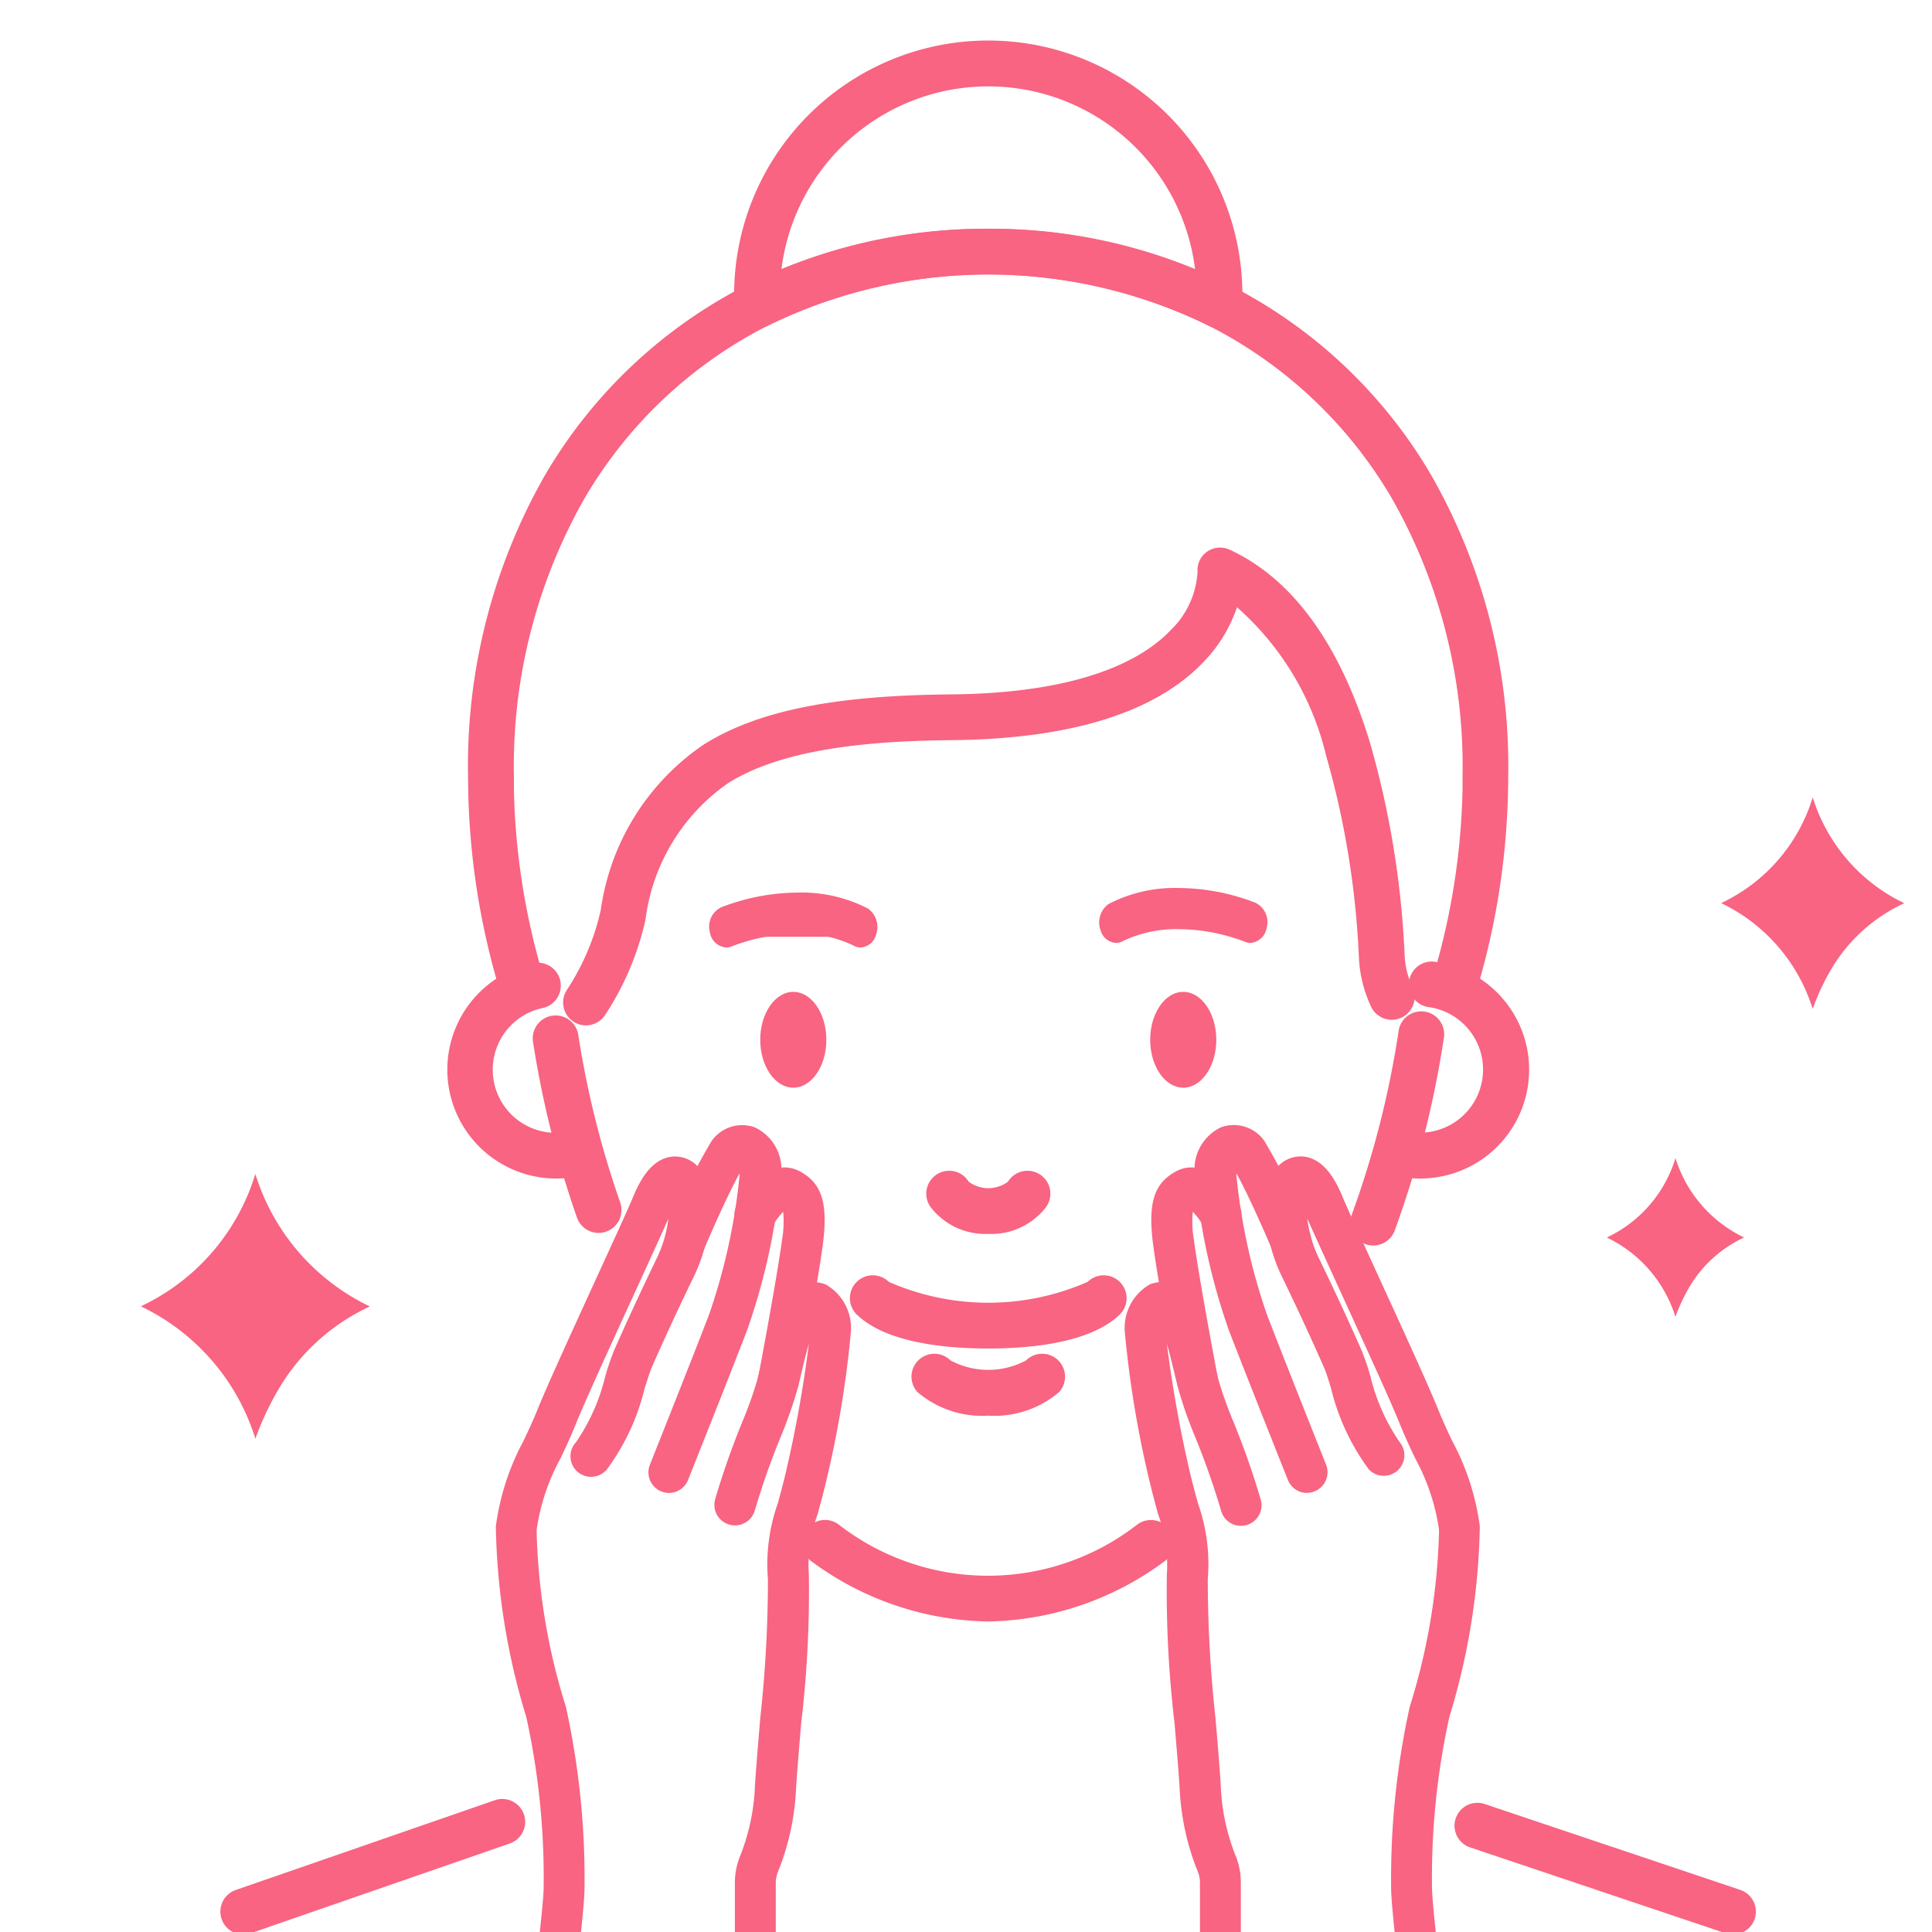 <svg xmlns="http://www.w3.org/2000/svg" xmlns:xlink="http://www.w3.org/1999/xlink" width="54" height="54" viewBox="0 0 54 54">
  <defs>
    <clipPath id="clip-path">
      <rect id="長方形_24079" data-name="長方形 24079" width="54" height="54" transform="translate(45 353)" fill="#fff" stroke="#707070" stroke-width="1"/>
    </clipPath>
    <clipPath id="clip-path-2">
      <rect id="長方形_24078" data-name="長方形 24078" width="51.177" height="54" transform="translate(0 0)" fill="#f86481"/>
    </clipPath>
  </defs>
  <g id="マスクグループ_21434" data-name="マスクグループ 21434" transform="translate(-45 -353)" clip-path="url(#clip-path)">
    <g id="グループ_21476" data-name="グループ 21476" transform="translate(47.657 353)">
      <g id="マスクグループ_21433" data-name="マスクグループ 21433" transform="translate(0 0)" clip-path="url(#clip-path-2)">
        <path id="線_875" data-name="線 875" d="M.14,3.295A.64.64,0,0,1-.07,2.051L7.193-.465A.64.64,0,0,1,7.611.744L.349,3.26A.639.639,0,0,1,.14,3.295Z" transform="translate(4.001 50.775)" fill="#f86481"/>
        <path id="線_876" data-name="線 876" d="M7.291,3.184a.639.639,0,0,1-.2-.034L-.064.746A.64.64,0,0,1,.344-.467L7.5,1.938a.64.64,0,0,1-.2,1.246Z" transform="translate(38.486 50.886)" fill="#f86481"/>
        <path id="パス_5545" data-name="パス 5545" d="M132.23,233.05c0,.74-.414,1.339-.924,1.339s-.924-.6-.924-1.339.414-1.339.924-1.339.924.6.924,1.339" transform="translate(-111.79 -203.988)" fill="#f86481"/>
        <path id="パス_5546" data-name="パス 5546" d="M228.284,233.05c0,.74-.414,1.339-.924,1.339s-.924-.6-.924-1.339.414-1.339.924-1.339.924.6.924,1.339" transform="translate(-196.945 -203.988)" fill="#f86481"/>
        <path id="パス_5364" data-name="パス 5364" d="M161.586,308.823c-1.209,0-2.823-.16-3.647-.923a.64.64,0,1,1,.869-.939,6.913,6.913,0,0,0,5.556,0,.64.64,0,1,1,.869.939C164.409,308.663,162.8,308.823,161.586,308.823Z" transform="translate(-136.621 -271.132)" fill="#f86481"/>
        <path id="パス_5365" data-name="パス 5365" d="M178.269,282.9a1.93,1.93,0,0,1-1.607-.744.64.64,0,1,1,1.059-.717.917.917,0,0,0,1.1,0,.64.64,0,1,1,1.059.717A1.93,1.93,0,0,1,178.269,282.9Z" transform="translate(-153.304 -248.412)" fill="#f86481"/>
        <path id="パス_5366" data-name="パス 5366" d="M174.826,327.642a2.788,2.788,0,0,1-1.981-.661.64.64,0,0,1,.926-.883,2.238,2.238,0,0,0,2.111,0,.64.64,0,0,1,.926.883A2.788,2.788,0,0,1,174.826,327.642Z" transform="translate(-149.861 -288.074)" fill="#f86481"/>
        <path id="パス_5367" data-name="パス 5367" d="M281.515,248.37a.64.64,0,0,1-.6-.859,26.409,26.409,0,0,0,1.308-5.119.64.64,0,1,1,1.265.19,27.679,27.679,0,0,1-1.371,5.367A.64.64,0,0,1,281.515,248.37Z" transform="translate(-245.791 -213.557)" fill="#f86481"/>
        <path id="パス_5368" data-name="パス 5368" d="M151.023,369.782a8.513,8.513,0,0,1-4.925-1.674.64.64,0,0,1,.735-1.048,6.8,6.8,0,0,0,8.358.015.64.64,0,1,1,.732,1.049A8.5,8.5,0,0,1,151.023,369.782Z" transform="translate(-126.064 -324.461)" fill="#f86481"/>
        <path id="パス_5369" data-name="パス 5369" d="M81.26,248.694a.64.64,0,0,1-.6-.429,27.751,27.751,0,0,1-1.229-4.917.64.64,0,0,1,1.265-.195,26.467,26.467,0,0,0,1.173,4.69.64.64,0,0,1-.6.851Z" transform="translate(-67.191 -214.234)" fill="#f86481"/>
        <path id="パス_5370" data-name="パス 5370" d="M61.441,235.671a3.043,3.043,0,0,1-.613-6.023.64.64,0,0,1,.257,1.253,1.764,1.764,0,1,0,.831,3.426.64.64,0,1,1,.343,1.233A3.05,3.05,0,0,1,61.441,235.671Z" transform="translate(-48.555 -202.731)" fill="#f86481"/>
        <path id="パス_5371" data-name="パス 5371" d="M87.588,140.794a.64.64,0,0,1-.533-.992,6.725,6.725,0,0,0,.946-2.23,6.717,6.717,0,0,1,2.88-4.629c1.5-.939,3.62-1.37,6.886-1.4,3.7-.032,5.386-.987,6.15-1.782a2.469,2.469,0,0,0,.765-1.644.626.626,0,0,1,.271-.567.64.64,0,0,1,.638-.047c1.75.816,3.065,2.627,3.908,5.38a25.521,25.521,0,0,1,.971,5.957,2.352,2.352,0,0,0,.214.874.64.64,0,1,1-1.161.538,3.625,3.625,0,0,1-.331-1.347,24.232,24.232,0,0,0-.916-5.648,8,8,0,0,0-2.492-4.151,4.059,4.059,0,0,1-.9,1.494c-1.35,1.446-3.741,2.193-7.105,2.222-2.974.025-4.95.407-6.217,1.2a5.483,5.483,0,0,0-2.312,3.827,8,8,0,0,1-1.126,2.653A.639.639,0,0,1,87.588,140.794Z" transform="translate(-73.867 -112.134)" fill="#f86481"/>
        <path id="パス_5372" data-name="パス 5372" d="M288.017,235.423a3.045,3.045,0,0,1-.834-.116.64.64,0,0,1,.35-1.231,1.763,1.763,0,1,0,.7-3.447.64.64,0,0,1,.152-1.27,3.043,3.043,0,0,1-.363,6.063Z" transform="translate(-250.972 -202.482)" fill="#f86481"/>
        <path id="パス_5373" data-name="パス 5373" d="M91.164,70.5a.64.64,0,0,1-.614-.82,19.591,19.591,0,0,0,.8-5.149c0-.115,0-.234,0-.369a15.134,15.134,0,0,0-1.974-7.772,12.473,12.473,0,0,0-5.117-4.826,13.979,13.979,0,0,0-12.332,0,12.47,12.47,0,0,0-5.118,4.826,15.135,15.135,0,0,0-1.973,7.771c0,.136,0,.255,0,.363a19.554,19.554,0,0,0,.8,5.154.64.64,0,1,1-1.227.362,20.818,20.818,0,0,1-.85-5.485c0-.114-.005-.245-.005-.393a16.4,16.4,0,0,1,2.149-8.419,13.746,13.746,0,0,1,5.642-5.319,15.257,15.257,0,0,1,13.491,0,13.749,13.749,0,0,1,5.641,5.319,16.393,16.393,0,0,1,2.15,8.42c0,.147,0,.278-.005.4a20.859,20.859,0,0,1-.848,5.479A.64.64,0,0,1,91.164,70.5Z" transform="translate(-53.129 -42.459)" fill="#f86481"/>
        <path id="パス_5374" data-name="パス 5374" d="M142.64,10.541a.639.639,0,0,1-.29-.07,13.978,13.978,0,0,0-12.332,0,.64.64,0,0,1-.929-.54c-.005-.109-.008-.22-.008-.33a7.1,7.1,0,0,1,14.206,0c0,.111,0,.222-.008.331a.64.64,0,0,1-.639.608Zm-6.455-2.782a14.891,14.891,0,0,1,5.779,1.126,5.824,5.824,0,0,0-11.559,0A14.9,14.9,0,0,1,136.184,7.759Z" transform="translate(-111.219 -1.365)" fill="#f86481"/>
        <path id="パス_5547" data-name="パス 5547" d="M219.118,213.824a.268.268,0,0,1-.095-.018,4.33,4.33,0,0,0-3.524-.022c-.171.1-.372,0-.449-.225a.509.509,0,0,1,.169-.588,4.765,4.765,0,0,1,3.993-.022.478.478,0,0,1,.232.552.368.368,0,0,1-.327.322" transform="translate(-186.824 -187.597)" fill="#f86481"/>
        <path id="パス_5375_-_アウトライン" data-name="パス 5375 - アウトライン" d="M219.146,213.98a.393.393,0,0,1-.14-.026,5.214,5.214,0,0,0-1.848-.358,3.446,3.446,0,0,0-1.568.328.4.4,0,0,1-.2.056.475.475,0,0,1-.432-.35.634.634,0,0,1,.225-.74,4.037,4.037,0,0,1,1.969-.445,6.022,6.022,0,0,1,2.135.413.6.6,0,0,1,.312.7A.5.5,0,0,1,219.146,213.98Zm-1.988-.64a5.465,5.465,0,0,1,1.938.375c.107.04.217-.058.251-.212a.355.355,0,0,0-.153-.405,5.769,5.769,0,0,0-2.044-.4,3.827,3.827,0,0,0-1.838.409.384.384,0,0,0-.114.437c.048.141.163.214.264.156A3.679,3.679,0,0,1,217.158,213.34Z" transform="translate(-186.852 -187.625)" fill="#f86481"/>
        <path id="パス_5548" data-name="パス 5548" d="M125.72,215.846a5.792,5.792,0,0,0-3.758,0" transform="translate(-104.325 -189.662)" fill="#f86481"/>
        <path id="パス_5549" data-name="パス 5549" d="M119.3,213.824a.368.368,0,0,1-.327-.322.478.478,0,0,1,.232-.552,4.765,4.765,0,0,1,3.993.022.51.51,0,0,1,.169.59c-.077.224-.279.323-.449.223a4.335,4.335,0,0,0-3.524.022.268.268,0,0,1-.095.018" transform="translate(-101.665 -187.469)" fill="#f86481"/>
        <path id="パス_5377_-_アウトライン" data-name="パス 5377 - アウトライン" d="M119.33,213.98a.5.5,0,0,1-.452-.422.6.6,0,0,1,.312-.7,6.022,6.022,0,0,1,2.135-.413,4.052,4.052,0,0,1,1.969.445.635.635,0,0,1,.225.742.475.475,0,0,1-.431.348.4.4,0,0,1-.2-.057,3.4,3.4,0,0,0-1.566-.327,5.21,5.21,0,0,0-1.847.358A.4.4,0,0,1,119.33,213.98Zm2-1.279a5.767,5.767,0,0,0-2.044.4.355.355,0,0,0-.153.405c.034.154.143.253.251.212a5.466,5.466,0,0,1,1.938-.375,3.672,3.672,0,0,1,1.694.361.149.149,0,0,0,.076.023.227.227,0,0,0,.189-.176.384.384,0,0,0-.114-.438A3.842,3.842,0,0,0,121.325,212.7Z" transform="translate(-101.693 -187.497)" fill="#f86481"/>
        <path id="パス_5378" data-name="パス 5378" d="M124.914,329.915a.576.576,0,0,1-.576-.576v-4.721a1.994,1.994,0,0,1,.162-.784,5.9,5.9,0,0,0,.4-1.942c.032-.5.087-1.155.145-1.851a35.708,35.708,0,0,0,.217-3.9,5.11,5.11,0,0,1,.275-2.123c.061-.223.13-.476.2-.761a35.231,35.231,0,0,0,.669-3.7c-.072.244-.138.515-.19.734s-.1.431-.161.641a12.04,12.04,0,0,1-.438,1.229,21.468,21.468,0,0,0-.721,2.049.576.576,0,1,1-1.106-.322,22.76,22.76,0,0,1,.756-2.151,11.258,11.258,0,0,0,.4-1.11c.053-.192.1-.4.152-.6a4.023,4.023,0,0,1,.773-1.9.913.913,0,0,1,1.008-.228,1.4,1.4,0,0,1,.7,1.342,29.433,29.433,0,0,1-.724,4.3c-.074.3-.145.558-.207.787a4.082,4.082,0,0,0-.242,1.685,31.256,31.256,0,0,1-.213,4.131c-.058.69-.113,1.341-.144,1.827a7.059,7.059,0,0,1-.5,2.326.832.832,0,0,0-.068.327v4.721A.576.576,0,0,1,124.914,329.915Z" transform="translate(-106.455 -271.996)" fill="#f86481"/>
        <path id="パス_5379" data-name="パス 5379" d="M71.153,302.446a.587.587,0,0,1-.075,0,.576.576,0,0,1-.5-.645c0-.035.46-3.551.5-4.449a20.876,20.876,0,0,0-.484-4.833,19.216,19.216,0,0,1-.851-5.33,6.96,6.96,0,0,1,.776-2.394c.134-.285.272-.579.394-.883.257-.64,1-2.263,1.655-3.694.46-1,.894-1.952,1.021-2.259.279-.676.621-1.036,1.046-1.1a.865.865,0,0,1,.8.33c.454.55.383,1.9-.157,3.016-.487,1-.925,1.966-1.173,2.532-.053.122-.123.346-.2.584a6.3,6.3,0,0,1-1.06,2.279.576.576,0,1,1-.857-.769,5.547,5.547,0,0,0,.817-1.849,7.323,7.323,0,0,1,.241-.706c.252-.577.7-1.556,1.192-2.574a3.435,3.435,0,0,0,.326-1.113c-.184.421-.546,1.213-.957,2.109-.65,1.419-1.387,3.028-1.633,3.643-.134.335-.28.644-.421.944a5.894,5.894,0,0,0-.671,2.007,17.739,17.739,0,0,0,.82,4.946,22.3,22.3,0,0,1,.518,5.162c-.039.948-.487,4.4-.506,4.55A.576.576,0,0,1,71.153,302.446Z" transform="translate(-58.541 -244.527)" fill="#f86481"/>
        <path id="パス_5380" data-name="パス 5380" d="M108.034,279.412a.576.576,0,0,1-.535-.789c.011-.028,1.11-2.784,1.643-4.166a16.877,16.877,0,0,0,.864-3.93c0-.016,0-.031,0-.045-.264.463-.711,1.45-.993,2.119a.576.576,0,0,1-1.061-.447,18.661,18.661,0,0,1,1.268-2.573,1.043,1.043,0,0,1,1.216-.385,1.3,1.3,0,0,1,.713,1.437,17.851,17.851,0,0,1-.936,4.239c-.535,1.388-1.637,4.151-1.648,4.179A.576.576,0,0,1,108.034,279.412Z" transform="translate(-91.991 -237.684)" fill="#f86481"/>
        <path id="パス_5381" data-name="パス 5381" d="M129.913,286.168a.586.586,0,0,1-.108-.01.576.576,0,0,1-.458-.673c.005-.027.513-2.7.663-3.822a2.971,2.971,0,0,0,.033-.791,2.058,2.058,0,0,0-.284.371.576.576,0,0,1-1-.579c.4-.69,1.072-1.293,1.761-.917.614.335.784.9.627,2.069-.154,1.154-.652,3.774-.673,3.885A.576.576,0,0,1,129.913,286.168Z" transform="translate(-110.81 -247.001)" fill="#f86481"/>
        <path id="パス_5382" data-name="パス 5382" d="M227.528,329.915a.576.576,0,0,1-.576-.576v-4.721a.832.832,0,0,0-.068-.328,7.057,7.057,0,0,1-.5-2.325c-.031-.485-.086-1.136-.144-1.824a31.243,31.243,0,0,1-.213-4.133,4.08,4.08,0,0,0-.243-1.685c-.063-.229-.134-.489-.207-.787a29.435,29.435,0,0,1-.724-4.3,1.4,1.4,0,0,1,.7-1.342.913.913,0,0,1,1.008.228,4.023,4.023,0,0,1,.774,1.9c.049.2.1.413.152.6a11.28,11.28,0,0,0,.4,1.11,22.774,22.774,0,0,1,.756,2.151.576.576,0,1,1-1.105.322,21.47,21.47,0,0,0-.721-2.049,12.054,12.054,0,0,1-.438-1.229c-.058-.21-.11-.429-.162-.641s-.118-.49-.19-.734a35.237,35.237,0,0,0,.669,3.7c.071.285.14.537.2.761a5.111,5.111,0,0,1,.275,2.123,35.725,35.725,0,0,0,.217,3.9c.059.695.114,1.351.145,1.848a5.9,5.9,0,0,0,.4,1.942,2,2,0,0,1,.162.784v4.721A.576.576,0,0,1,227.528,329.915Z" transform="translate(-196.07 -271.996)" fill="#f86481"/>
        <path id="パス_5383" data-name="パス 5383" d="M264.1,302.446a.576.576,0,0,1-.57-.5c-.019-.147-.467-3.6-.506-4.55a22.312,22.312,0,0,1,.518-5.162,17.734,17.734,0,0,0,.82-4.946,5.9,5.9,0,0,0-.671-2.006c-.141-.3-.286-.61-.421-.944-.246-.615-.983-2.224-1.633-3.643-.41-.9-.773-1.687-.956-2.108a3.434,3.434,0,0,0,.326,1.113c.495,1.019.94,2,1.192,2.574a7.354,7.354,0,0,1,.241.706,5.548,5.548,0,0,0,.817,1.849.576.576,0,0,1-.857.769,6.3,6.3,0,0,1-1.06-2.278c-.073-.238-.143-.463-.2-.585-.247-.566-.685-1.529-1.173-2.532-.541-1.113-.611-2.466-.158-3.016a.866.866,0,0,1,.8-.33c.425.064.767.424,1.046,1.1.127.307.561,1.255,1.02,2.258.656,1.431,1.4,3.054,1.656,3.694.122.3.26.6.394.883a6.964,6.964,0,0,1,.776,2.394,19.218,19.218,0,0,1-.851,5.33,20.881,20.881,0,0,0-.484,4.833c.037.9.492,4.413.5,4.449a.576.576,0,0,1-.5.645A.586.586,0,0,1,264.1,302.446Z" transform="translate(-226.797 -244.527)" fill="#f86481"/>
        <path id="パス_5384" data-name="パス 5384" d="M245.26,279.412a.576.576,0,0,1-.535-.363c-.011-.028-1.113-2.79-1.648-4.179a17.847,17.847,0,0,1-.936-4.24,1.3,1.3,0,0,1,.713-1.437,1.043,1.043,0,0,1,1.216.385,18.656,18.656,0,0,1,1.268,2.573.576.576,0,0,1-1.061.447c-.281-.668-.729-1.656-.992-2.119,0,.014,0,.029,0,.045a16.877,16.877,0,0,0,.864,3.93c.533,1.382,1.632,4.139,1.643,4.166a.576.576,0,0,1-.535.789Z" transform="translate(-211.385 -237.684)" fill="#f86481"/>
        <path id="パス_5385" data-name="パス 5385" d="M232.611,286.168a.576.576,0,0,1-.565-.468c-.021-.111-.519-2.73-.673-3.885-.157-1.173.013-1.734.627-2.069.688-.375,1.361.228,1.761.917a.576.576,0,0,1-1,.579,2.057,2.057,0,0,0-.284-.371,2.963,2.963,0,0,0,.033.791c.15,1.123.658,3.8.663,3.822a.576.576,0,0,1-.458.673A.585.585,0,0,1,232.611,286.168Z" transform="translate(-201.796 -247.001)" fill="#f86481"/>
        <path id="パス_5550" data-name="パス 5550" d="M3.539,287.862a6.015,6.015,0,0,1-3.132,3.665l-.066.034a6.107,6.107,0,0,1,3.2,3.7,8.122,8.122,0,0,1,.682-1.442,5.772,5.772,0,0,1,2.518-2.255,6.108,6.108,0,0,1-3.2-3.7" transform="translate(0.94 -255.048)" fill="#f86481"/>
        <path id="パス_5551" data-name="パス 5551" d="M347.113,195.052a4.812,4.812,0,0,1-2.506,2.932l-.053.027a4.886,4.886,0,0,1,2.557,2.956,6.5,6.5,0,0,1,.545-1.154,4.617,4.617,0,0,1,2.015-1.8,4.884,4.884,0,0,1-2.558-2.957" transform="translate(-299.103 -172.768)" fill="#f86481"/>
        <path id="パス_5552" data-name="パス 5552" d="M318.292,283.94a3.609,3.609,0,0,1-1.879,2.2l-.04.02a3.664,3.664,0,0,1,1.918,2.217,4.88,4.88,0,0,1,.409-.865,3.465,3.465,0,0,1,1.511-1.353,3.663,3.663,0,0,1-1.919-2.218" transform="translate(-274.119 -251.571)" fill="#f86481"/>
      </g>
    </g>
  </g>
</svg>
